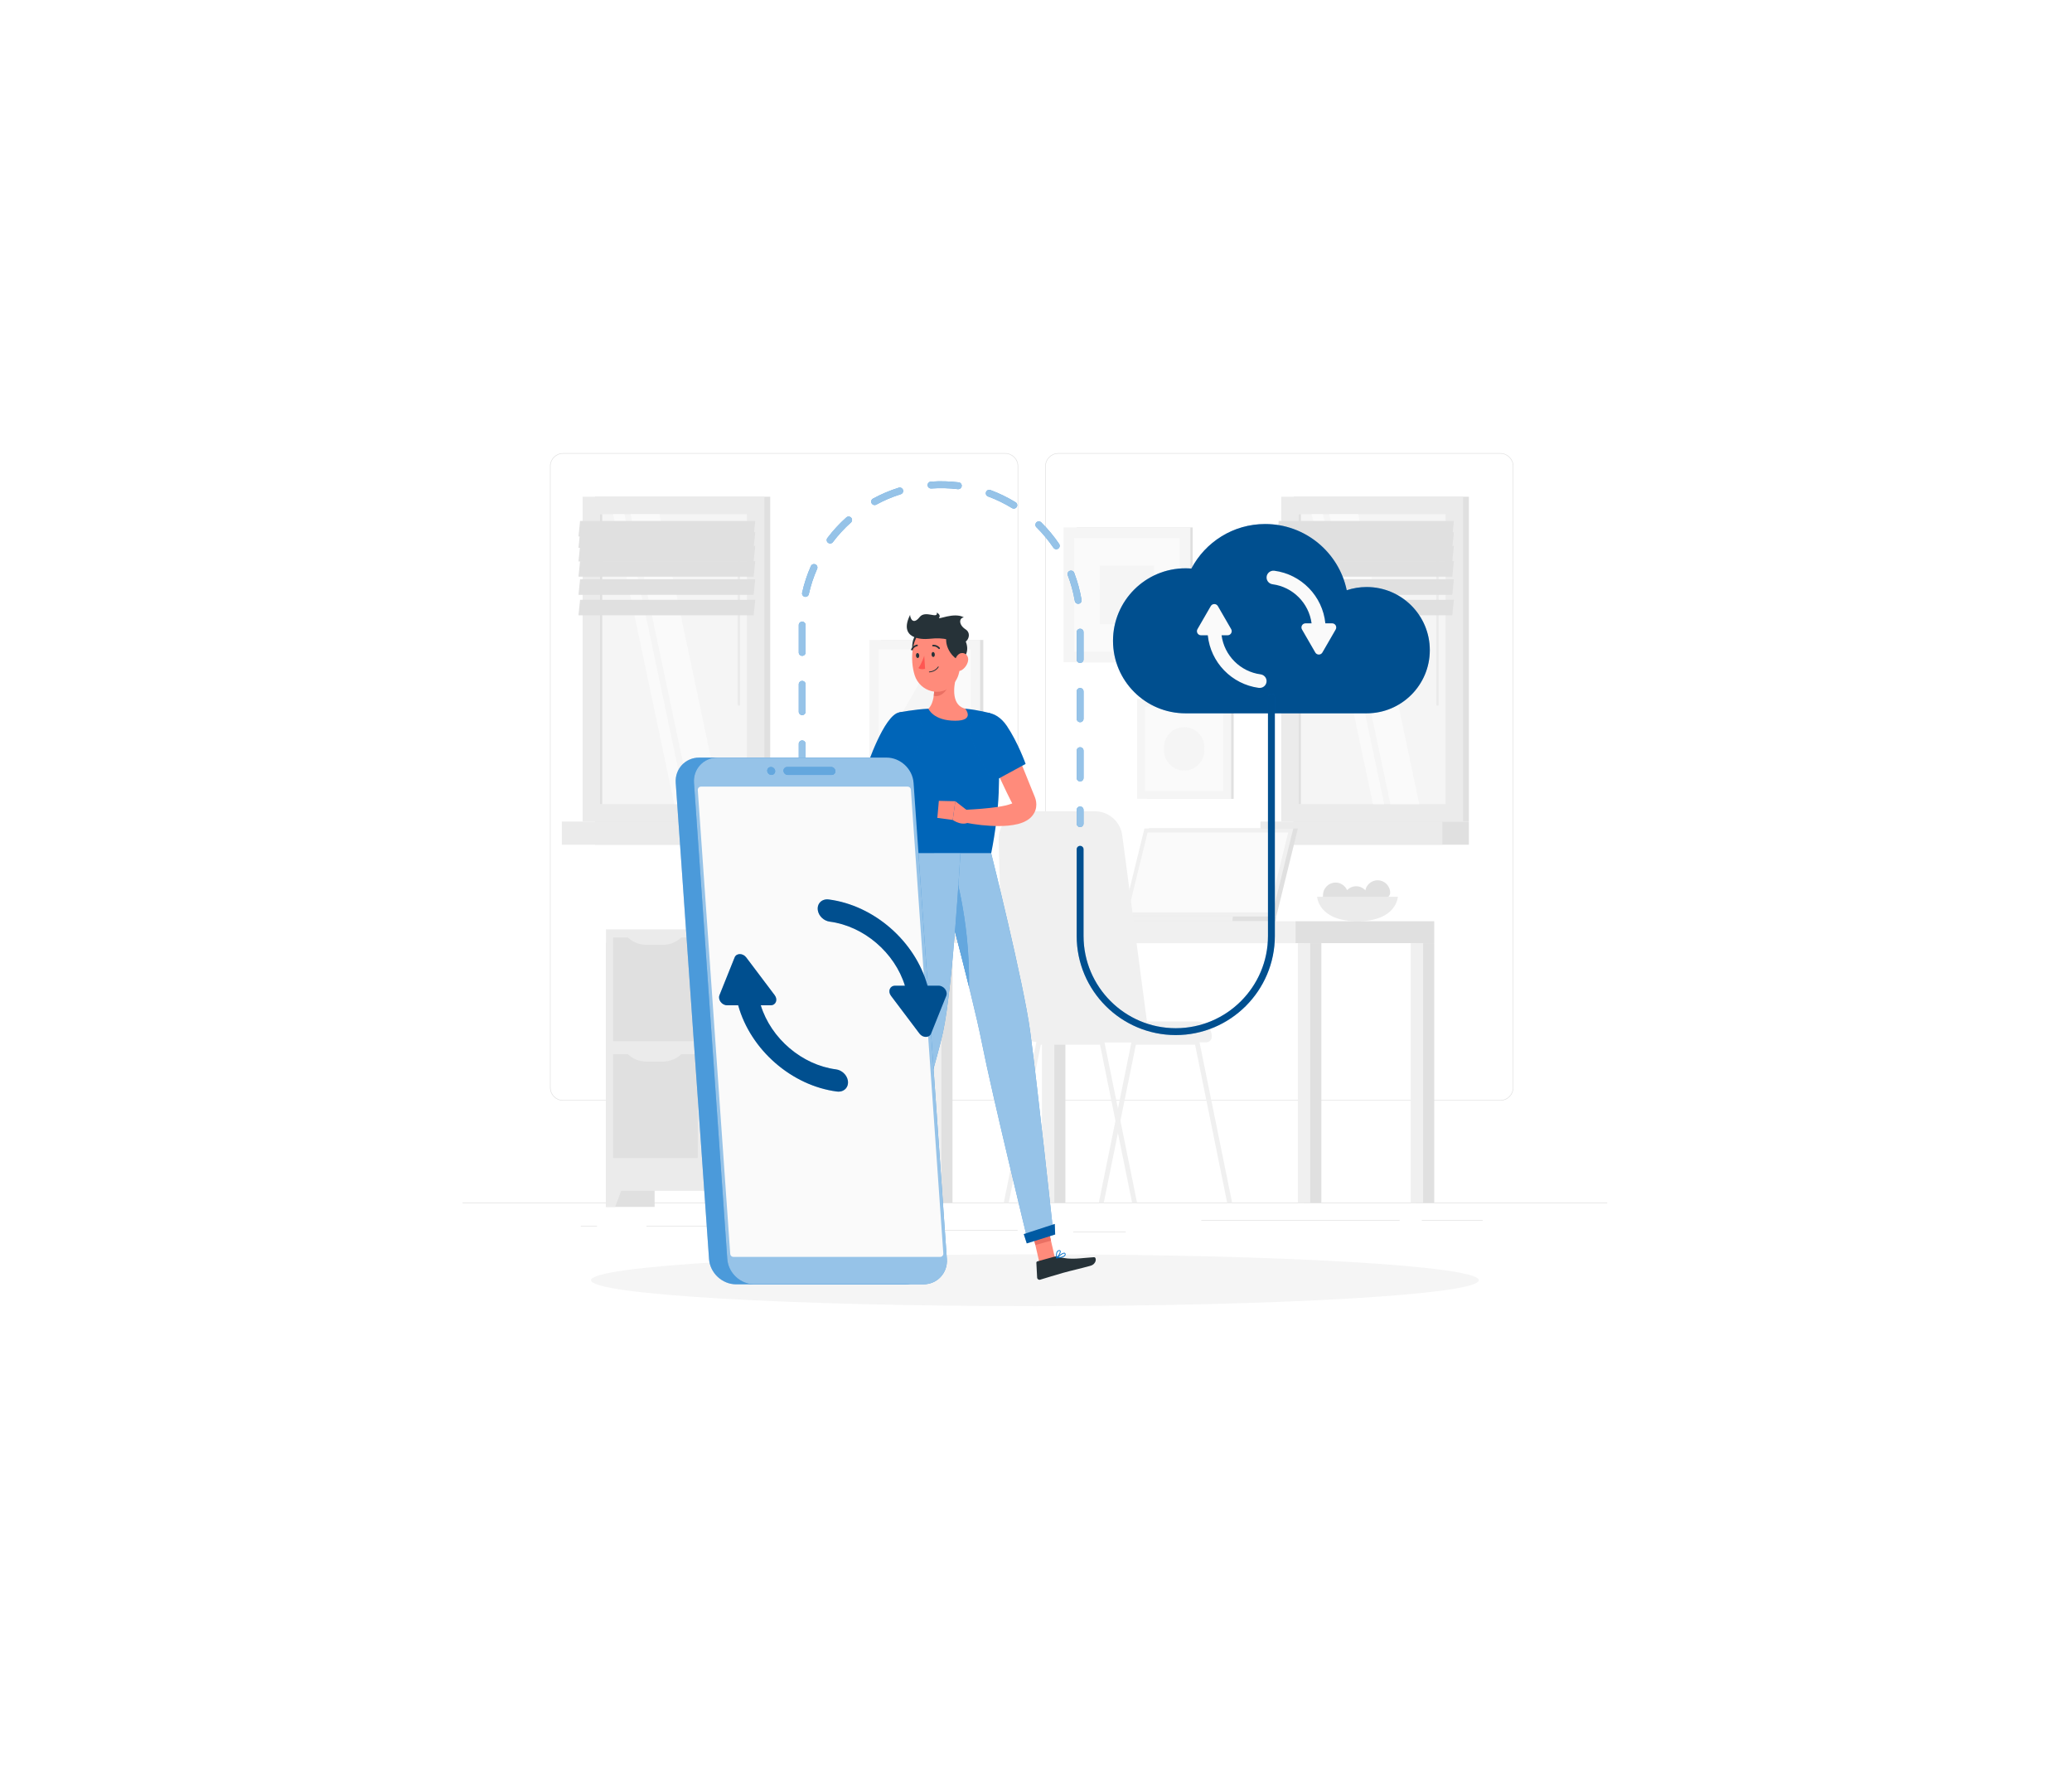 <svg width="663" height="570" viewBox="0 0 663 570" fill="none" xmlns="http://www.w3.org/2000/svg">
<g filter="url(#filter0_d_493_81)">
<rect x="90" y="86" width="483" height="390" rx="30" fill="white"/>
</g>
<path d="M514.292 384.881H148V385.064H514.292V384.881Z" fill="#E0E0E0"/>
<path d="M474.428 390.451H454.963V390.634H474.428V390.451Z" fill="#E0E0E0"/>
<path d="M360.204 394.114H343.427V394.297H360.204V394.114Z" fill="#E0E0E0"/>
<path d="M325.63 393.574H292.385V393.757H325.63V393.574Z" fill="#E0E0E0"/>
<path d="M281.426 393.574H258.858V393.757H281.426V393.574Z" fill="#E0E0E0"/>
<path d="M242.503 392.322H206.857V392.505H242.503V392.322Z" fill="#E0E0E0"/>
<path d="M447.87 390.451H384.407V390.634H447.87V390.451Z" fill="#E0E0E0"/>
<path d="M191.026 392.322H185.835V392.505H191.026V392.322Z" fill="#E0E0E0"/>
<path d="M321.632 352.21H180.171C177.866 352.21 175.99 350.334 175.99 348.028V149.182C175.99 146.876 177.866 145 180.171 145H321.632C323.937 145 325.813 146.876 325.813 149.182V348.028C325.813 350.334 323.937 352.21 321.632 352.21ZM180.171 145.184C177.966 145.184 176.173 146.977 176.173 149.182V348.029C176.173 350.234 177.966 352.027 180.171 352.027H321.632C323.837 352.027 325.63 350.234 325.63 348.029V149.182C325.63 146.977 323.837 145.183 321.632 145.183L180.171 145.184Z" fill="#E0E0E0"/>
<path d="M480.086 352.21H338.626C336.321 352.21 334.445 350.334 334.445 348.028V149.182C334.445 146.876 336.321 145 338.626 145H480.086C482.393 145 484.268 146.876 484.268 149.182V348.028C484.269 350.334 482.393 352.21 480.086 352.21ZM338.626 145.184C336.422 145.184 334.628 146.977 334.628 149.182V348.029C334.628 350.234 336.422 352.027 338.626 352.027H480.086C482.292 352.027 484.085 350.234 484.085 348.029V149.182C484.085 146.977 482.292 145.183 480.086 145.183L338.626 145.184Z" fill="#E0E0E0"/>
<path d="M193.901 386.21H209.46V301.761H193.901V386.21Z" fill="#E0E0E0"/>
<path d="M196.856 386.21H193.9V377.803H199.954L196.856 386.21Z" fill="#EBEBEB"/>
<path d="M267.614 297.392H252.054V386.21H267.614V297.392Z" fill="#E0E0E0"/>
<path d="M193.9 381.051H254.632V297.392H193.9V381.051Z" fill="#EBEBEB"/>
<path d="M196.193 337.343V370.542H223.274V337.343H196.193Z" fill="#E0E0E0"/>
<path d="M225.258 337.343V370.542H252.34V337.343H225.258Z" fill="#E0E0E0"/>
<path d="M236.12 339.695H241.478C243.806 339.695 246.031 338.738 247.631 337.049H229.967C231.568 338.738 233.793 339.695 236.12 339.695Z" fill="#EBEBEB"/>
<path d="M206.781 339.695H212.139C214.467 339.695 216.692 338.738 218.292 337.049H200.628C202.229 338.738 204.454 339.695 206.781 339.695Z" fill="#EBEBEB"/>
<path d="M196.193 299.993V333.193H223.274V299.993H196.193Z" fill="#E0E0E0"/>
<path d="M225.258 299.993V333.193H252.34V299.993H225.258Z" fill="#E0E0E0"/>
<path d="M236.12 302.345H241.478C243.806 302.345 246.031 301.388 247.631 299.699H229.967C231.568 301.388 233.793 302.345 236.12 302.345Z" fill="#EBEBEB"/>
<path d="M206.781 302.345H212.139C214.467 302.345 216.692 301.388 218.292 299.699H200.628C202.229 301.388 204.454 302.345 206.781 302.345Z" fill="#EBEBEB"/>
<path d="M251.677 386.21H254.633V377.803H248.579L251.677 386.21Z" fill="#EBEBEB"/>
<path d="M344.552 211.924H381.643V168.774H344.552V211.924Z" fill="#E0E0E0"/>
<path d="M340.295 211.924H380.885V168.774H340.295V211.924Z" fill="#F5F5F5"/>
<path d="M377.484 208.524V172.175H343.695V208.524H377.484Z" fill="#FAFAFA"/>
<path d="M369.295 199.713V180.985H351.886V199.713H369.295Z" fill="#F5F5F5"/>
<path d="M413.957 262.898H470.009V158.947H413.957V262.898Z" fill="#E0E0E0"/>
<path d="M409.972 262.898H468.146V158.947H409.972V262.898Z" fill="#EBEBEB"/>
<path d="M413.957 270.305H470.009V262.898H413.957V270.305Z" fill="#E0E0E0"/>
<path d="M403.331 270.305H461.506V262.898H403.331V270.305Z" fill="#EBEBEB"/>
<path d="M462.566 257.318V164.527H415.553V257.318H462.566Z" fill="#F5F5F5"/>
<path d="M454.14 257.318L434.56 164.528H425.317L444.898 257.318H454.14Z" fill="#FAFAFA"/>
<path d="M459.982 225.836C459.761 225.836 459.583 225.657 459.583 225.437V168.158C459.583 167.938 459.761 167.76 459.982 167.76C460.202 167.76 460.38 167.938 460.38 168.158V225.437C460.38 225.658 460.202 225.836 459.982 225.836Z" fill="#EBEBEB"/>
<path d="M442.912 257.318L423.332 164.528H419.729L439.308 257.318H442.912Z" fill="#FAFAFA"/>
<path d="M416.261 257.318V164.527H415.552V257.318H416.261Z" fill="#E0E0E0"/>
<path d="M408.651 171.667H464.703L465.216 166.697H409.165L408.651 171.667Z" fill="#E0E0E0"/>
<path d="M408.651 175.305H464.703L465.216 170.335H409.165L408.651 175.305Z" fill="#E0E0E0"/>
<path d="M408.651 179.671H464.703L465.216 174.7H409.165L408.651 179.671Z" fill="#E0E0E0"/>
<path d="M408.651 184.528H464.703L465.216 179.558H409.165L408.651 184.528Z" fill="#E0E0E0"/>
<path d="M408.651 190.349H464.703L465.216 185.379H409.165L408.651 190.349Z" fill="#E0E0E0"/>
<path d="M408.651 196.898H464.703L465.216 191.927H409.165L408.651 196.898Z" fill="#E0E0E0"/>
<path d="M436.797 285.701C436.797 287.918 435.254 289.464 437.471 289.464C439.689 289.464 444.827 287.918 444.827 285.701C444.827 283.483 443.029 281.685 440.812 281.685C438.595 281.685 436.797 283.483 436.797 285.701Z" fill="#E0E0E0"/>
<path d="M429.924 287.614C429.924 289.832 428.381 291.377 430.598 291.377C432.816 291.377 437.954 289.832 437.954 287.614C437.954 285.397 436.156 283.599 433.939 283.599C431.722 283.599 429.924 285.397 429.924 287.614Z" fill="#E0E0E0"/>
<path d="M423.34 286.435C423.34 288.652 421.797 290.198 424.014 290.198C426.232 290.198 431.37 288.652 431.37 286.435C431.37 284.217 429.572 282.419 427.355 282.419C425.137 282.42 423.34 284.217 423.34 286.435Z" fill="#E0E0E0"/>
<path d="M447.288 286.959C447.288 286.959 446.96 294.793 434.374 294.793C421.788 294.793 421.46 286.959 421.46 286.959H447.288Z" fill="#EBEBEB"/>
<path d="M299.077 384.881H304.784V294.795H299.077V384.881Z" fill="#E0E0E0"/>
<path d="M297.276 384.88H301.24V294.795H297.276V384.88Z" fill="#F0F0F0"/>
<path d="M414.539 294.794H296.048V301.807H414.539V294.794Z" fill="#F0F0F0"/>
<path d="M417.095 384.88H422.803V301.808H417.095V384.88Z" fill="#E0E0E0"/>
<path d="M415.294 384.88H419.258V301.808H415.294V384.88Z" fill="#F0F0F0"/>
<path d="M453.213 384.88H458.921V301.808H453.213V384.88Z" fill="#E0E0E0"/>
<path d="M451.412 384.88H455.376V301.808H451.412V384.88Z" fill="#F0F0F0"/>
<path d="M335.195 384.88H340.902V301.808H335.195V384.88Z" fill="#E0E0E0"/>
<path d="M333.393 384.88H337.357V301.808H333.393V384.88Z" fill="#F0F0F0"/>
<path d="M414.54 301.808H458.921V294.795H414.54V301.808Z" fill="#E0E0E0"/>
<path d="M415.293 265.111H367.662L360.759 293.239H408.39L415.293 265.111Z" fill="#E0E0E0"/>
<path d="M408.389 293.239L408.197 294.793H360.563L360.755 293.239H408.389Z" fill="#E0E0E0"/>
<path d="M413.827 265.111H366.196L359.292 293.239H406.924L413.827 265.111Z" fill="#F0F0F0"/>
<path d="M405.916 291.954L412.189 266.397H367.203L360.93 291.954H405.916Z" fill="#FAFAFA"/>
<path d="M394.513 293.239L394.32 294.793H341.868L342.061 293.239H394.513Z" fill="#F0F0F0"/>
<path d="M302.495 283.335C302.634 283.335 302.767 283.36 302.901 283.376V282.455C302.901 281.815 303.421 281.296 304.061 281.296H313.096C313.736 281.296 314.256 281.815 314.256 282.455V294.793H302.901V292.714C302.766 292.731 302.633 292.755 302.494 292.755C300.609 292.755 299.075 291.221 299.075 289.336V286.754C299.076 284.869 300.61 283.335 302.495 283.335ZM300.541 289.337C300.541 290.415 301.417 291.291 302.495 291.291C302.635 291.291 302.77 291.275 302.901 291.247V284.845C302.77 284.817 302.634 284.801 302.495 284.801C301.417 284.801 300.541 285.677 300.541 286.755V289.337Z" fill="#E0E0E0"/>
<path d="M351.601 384.882H353.187L357.716 362.555L358.513 358.643L363.455 334.312H382.404L392.671 384.882H394.257L383.795 333.379C383.72 333.018 383.405 332.76 383.033 332.76H362.819C362.452 332.76 362.131 333.018 362.063 333.379L357.722 354.75L356.926 358.655L351.601 384.882Z" fill="#F0F0F0"/>
<path d="M321.183 384.881H322.769L333.042 334.312H351.985L356.927 358.655L357.717 362.554L362.253 384.881H363.839L358.513 358.643L357.722 354.749L353.382 333.379C353.307 333.017 352.987 332.76 352.62 332.76H332.406C332.034 332.76 331.719 333.018 331.644 333.379L321.183 384.881Z" fill="#F0F0F0"/>
<path d="M367.886 333.535H333.071C326.425 333.535 320.999 328.218 320.863 321.573L319.565 268.662C319.464 263.681 323.474 259.588 328.457 259.588H350.282C354.804 259.588 358.606 262.981 359.118 267.474L367.886 333.535Z" fill="#F0F0F0"/>
<path d="M382.969 326.864H348.898V333.534H385.998C386.958 333.534 387.737 332.756 387.737 331.795V331.632C387.737 328.998 385.602 326.864 382.969 326.864Z" fill="#F0F0F0"/>
<path d="M190.406 262.898H246.458V158.947H190.406V262.898Z" fill="#E0E0E0"/>
<path d="M186.42 262.898H244.595V158.947H186.42V262.898Z" fill="#EBEBEB"/>
<path d="M190.406 270.305H246.458V262.898H190.406V270.305Z" fill="#E0E0E0"/>
<path d="M179.78 270.305H237.955V262.898H179.78V270.305Z" fill="#EBEBEB"/>
<path d="M239.015 257.318L239.015 164.528H192.001V257.318H239.015Z" fill="#F5F5F5"/>
<path d="M230.589 257.318L211.009 164.528H201.766L221.346 257.318H230.589Z" fill="#FAFAFA"/>
<path d="M236.431 225.836C236.211 225.836 236.033 225.657 236.033 225.438V168.158C236.033 167.939 236.211 167.76 236.431 167.76C236.651 167.76 236.83 167.939 236.83 168.158V225.438C236.83 225.658 236.651 225.836 236.431 225.836Z" fill="#EBEBEB"/>
<path d="M219.361 257.318L199.781 164.528H196.177L215.757 257.318H219.361Z" fill="#FAFAFA"/>
<path d="M192.709 257.318L192.709 164.528H192.001L192.001 257.318H192.709Z" fill="#E0E0E0"/>
<path d="M185.101 171.667H241.152L241.666 166.697H185.614L185.101 171.667Z" fill="#E0E0E0"/>
<path d="M185.101 175.305H241.152L241.666 170.335H185.614L185.101 175.305Z" fill="#E0E0E0"/>
<path d="M185.101 179.671H241.152L241.666 174.7H185.614L185.101 179.671Z" fill="#E0E0E0"/>
<path d="M185.101 184.528H241.152L241.666 179.558H185.614L185.101 184.528Z" fill="#E0E0E0"/>
<path d="M185.101 190.349H241.152L241.666 185.379H185.614L185.101 190.349Z" fill="#E0E0E0"/>
<path d="M185.101 196.898H241.152L241.666 191.927H185.614L185.101 196.898Z" fill="#E0E0E0"/>
<path d="M367.015 255.635H394.742V223.623H367.015V255.635Z" fill="#E0E0E0"/>
<path d="M363.858 255.635H393.97V223.623H363.858V255.635Z" fill="#F5F5F5"/>
<path d="M391.447 253.112V226.146H366.38V253.112H391.447Z" fill="#FAFAFA"/>
<path d="M385.371 240.118V239.14C385.371 235.573 382.48 232.682 378.914 232.682C375.348 232.682 372.456 235.573 372.456 239.14V240.118C372.456 243.685 375.348 246.576 378.914 246.576C382.48 246.576 385.371 243.685 385.371 240.118Z" fill="#F5F5F5"/>
<path d="M281.885 242.462H314.64V204.784H281.885V242.462Z" fill="#E0E0E0"/>
<path d="M278.17 242.462H313.611V204.784H278.17V242.462Z" fill="#F5F5F5"/>
<path d="M310.642 239.493V207.754H281.138V239.493H310.642Z" fill="#FAFAFA"/>
<path d="M295.889 215.6L303.958 229.575H287.82L295.889 215.6Z" fill="#F5F5F5"/>
<path d="M331.146 417.967C409.592 417.967 473.186 414.253 473.186 409.672C473.186 405.091 409.592 401.377 331.146 401.377C252.699 401.377 189.106 405.091 189.106 409.672C189.106 414.253 252.699 417.967 331.146 417.967Z" fill="#F5F5F5"/>
<path d="M379.347 181.855C379.979 181.855 380.603 181.888 381.222 181.937C385.689 173.464 394.58 167.684 404.825 167.684C417.676 167.684 428.403 176.773 430.93 188.874C432.934 188.208 435.074 187.844 437.301 187.844C448.462 187.844 457.51 196.892 457.51 208.053C457.51 219.213 448.462 228.262 437.301 228.262H379.346C366.532 228.262 356.144 217.874 356.144 205.059C356.144 192.243 366.532 181.855 379.347 181.855Z" fill="#0070CC"/>
<path opacity="0.3" d="M379.347 181.855C379.979 181.855 380.603 181.888 381.222 181.937C385.689 173.464 394.58 167.684 404.825 167.684C417.676 167.684 428.403 176.773 430.93 188.874C432.934 188.208 435.074 187.844 437.301 187.844C448.462 187.844 457.51 196.892 457.51 208.053C457.51 219.213 448.462 228.262 437.301 228.262H379.346C366.532 228.262 356.144 217.874 356.144 205.059C356.144 192.243 366.532 181.855 379.347 181.855Z" fill="black"/>
<path d="M383.17 201.318L387.423 193.953C387.927 193.078 389.189 193.078 389.694 193.953L393.948 201.318C394.452 202.193 393.822 203.286 392.811 203.286H390.88C391.736 209.77 396.871 214.925 403.352 215.789C404.448 215.936 405.28 216.847 405.28 217.954C405.28 219.287 404.098 220.289 402.776 220.113C394.154 218.968 387.35 211.988 386.473 203.286H384.305C383.296 203.286 382.665 202.192 383.17 201.318Z" fill="#FAFAFA"/>
<path d="M405.28 184.798C405.28 183.465 406.463 182.463 407.784 182.639C416.405 183.784 423.209 190.764 424.086 199.466H426.255C427.264 199.466 427.896 200.559 427.391 201.434L423.138 208.799C422.634 209.674 421.371 209.674 420.867 208.799L416.613 201.434C416.109 200.559 416.739 199.466 417.75 199.466H419.681C418.825 192.982 413.69 187.827 407.21 186.963C406.112 186.817 405.28 185.905 405.28 184.798Z" fill="#FAFAFA"/>
<path d="M332.602 404.076L337.601 402.689L334.889 390.973L329.89 392.359L332.602 404.076Z" fill="#FF8B7B"/>
<path d="M272.855 403.913L277.98 404.723L280.245 393.024H275.057L272.855 403.913Z" fill="#FF8B7B"/>
<path d="M278.438 404.187L272.681 403.277C272.471 403.244 272.267 403.361 272.189 403.558L270.457 407.953C270.277 408.409 270.578 408.915 271.063 408.983C273.079 409.267 274.074 409.303 276.606 409.703C278.164 409.949 279.655 410.337 286.535 410.337C288.664 410.337 288.997 408.184 288.105 407.988C284.108 407.114 280.305 405.97 279.221 404.634C279.025 404.392 278.744 404.235 278.438 404.187Z" fill="#263238"/>
<path d="M337.407 402.12L331.947 403.634C331.743 403.69 331.605 403.881 331.616 404.093L331.861 408.811C331.886 409.3 332.356 409.639 332.826 409.501C334.786 408.921 337.6 408.017 340.076 407.33C342.97 406.528 345.514 405.992 348.908 405.051C350.961 404.482 350.955 402.249 350.044 402.299C345.895 402.528 342.676 403.322 338.719 402.175C338.29 402.051 337.838 402 337.407 402.12Z" fill="#263238"/>
<path d="M334.888 390.977L336.287 397.015L331.285 398.402L329.887 392.363L334.888 390.977Z" fill="#EA7063"/>
<path d="M275.056 393.024H280.246L279.045 399.222H273.8L275.056 393.024Z" fill="#EA7063"/>
<path d="M316.85 228.222C316.85 228.222 322.974 243.889 317.157 273.067C308.796 273.067 293.475 273.067 289.407 273.067C289.215 268.807 291.892 248.027 287.783 227.955C287.783 227.955 292.54 227 297.072 226.782C300.618 226.611 305.752 226.498 308.869 226.783C312.98 227.157 316.85 228.222 316.85 228.222Z" fill="#0070CC"/>
<path opacity="0.1" d="M316.85 228.222C316.85 228.222 322.974 243.889 317.157 273.067C308.796 273.067 293.475 273.067 289.407 273.067C289.215 268.807 291.892 248.027 287.783 227.955C287.783 227.955 292.54 227 297.072 226.782C300.618 226.611 305.752 226.498 308.869 226.783C312.98 227.157 316.85 228.222 316.85 228.222Z" fill="black"/>
<path d="M331.391 255.837C331.276 255.389 331.087 254.923 330.964 254.635L330.716 254.031L330.222 252.815L329.232 250.362L327.24 245.427C325.91 242.133 324.531 238.842 323.101 235.593L315.534 238.761C316.871 242.101 318.289 245.386 319.797 248.649C320.543 250.284 321.315 251.908 322.107 253.531C322.501 254.344 322.898 255.156 323.316 255.966L323.897 257.095C323.843 257.117 323.788 257.139 323.731 257.159C322.492 257.639 320.856 257.975 319.221 258.222C315.918 258.701 312.368 258.963 308.913 259.136L308.557 263.185C312.224 263.897 315.838 264.338 319.666 264.332C321.588 264.307 323.525 264.223 325.717 263.687C326.267 263.545 326.841 263.365 327.454 263.105C328.067 262.839 328.725 262.508 329.434 261.934C330.127 261.364 330.917 260.475 331.319 259.25C331.727 258.035 331.647 256.741 331.391 255.837Z" fill="#FF8B7B"/>
<path d="M310.69 231.772C308.941 236.415 317.799 250.084 317.799 250.084L328.176 244.449C328.176 244.449 325.757 237.631 322.179 232.303C318.507 226.832 312.608 226.678 310.69 231.772Z" fill="#0070CC"/>
<path opacity="0.1" d="M310.69 231.772C308.941 236.415 317.799 250.084 317.799 250.084L328.176 244.449C328.176 244.449 325.757 237.631 322.179 232.303C318.507 226.832 312.608 226.678 310.69 231.772Z" fill="black"/>
<path d="M300.414 256.269L299.93 261.731L304.859 262.383L305.689 256.393L300.414 256.269Z" fill="#FF8B7B"/>
<path d="M309.602 259.422L305.687 256.393L304.858 262.383C304.858 262.383 308.369 264.918 310.789 262.552L309.602 259.422Z" fill="#FF8B7B"/>
<path d="M298.241 213.499C298.986 217.294 299.728 224.248 297.072 226.781C297.072 226.781 298.598 230.631 305.65 230.631C312.095 230.631 308.868 226.782 308.868 226.782C304.635 225.771 304.95 220.412 305.956 216.487L298.241 213.499Z" fill="#FF8B7B"/>
<path d="M298.901 218.791V218.784L301.448 216.935C301.586 217.328 303.754 218.783 303.425 219.564C302.321 222.181 300.265 223.115 298.784 222.649C298.95 221.428 298.97 220.102 298.901 218.791Z" fill="#EA7063"/>
<path d="M297.902 205.534L293.549 202.577C291.5 204.327 291.14 209.039 293.747 212C298.963 211.049 297.902 205.534 297.902 205.534Z" fill="#263238"/>
<path d="M307.247 207.336C307.276 212.78 307.569 215.965 305.016 218.931C301.176 223.391 294.317 221.354 292.663 216.028C291.174 211.234 291.378 203.136 296.542 200.625C301.629 198.151 307.219 201.892 307.247 207.336Z" fill="#FF8B7B"/>
<path d="M308.292 203.9L303.095 203.06C301.978 205.513 303.644 209.935 307.259 211.516C311.583 208.45 308.292 203.9 308.292 203.9Z" fill="#263238"/>
<path d="M297.218 204.426C294.983 204.67 287.386 204.466 291.218 196.745C291.21 197.681 292.091 200.213 294.27 197.454C296.098 195.141 300.175 198.251 299.765 196.005C299.765 196.005 301.196 196.776 300.498 197.651C299.8 198.527 305.311 195.754 308.433 197.565C306.843 197.724 306.671 199.922 308.982 201.4C311.184 202.808 309.594 206.429 306.804 205.748C304.016 205.067 302.79 203.821 297.218 204.426Z" fill="#263238"/>
<path d="M309.746 211.575C309.465 212.833 308.643 213.851 307.755 214.413C306.419 215.259 305.333 214.166 305.352 212.659C305.369 211.304 306.086 209.231 307.594 208.993C309.082 208.759 310.067 210.137 309.746 211.575Z" fill="#FF8B7B"/>
<path d="M317.157 273.065C317.157 273.065 327.512 314.333 329.628 330.023C331.828 346.343 337.078 394.717 337.078 394.717L328.929 397.314C328.929 397.314 317.344 349.8 314.23 333.936C310.835 316.641 298.916 273.066 298.916 273.066L317.157 273.065Z" fill="#0070CC"/>
<path opacity="0.6" d="M317.157 273.065C317.157 273.065 327.512 314.333 329.628 330.023C331.828 346.343 337.078 394.717 337.078 394.717L328.929 397.314C328.929 397.314 317.344 349.8 314.23 333.936C310.835 316.641 298.916 273.066 298.916 273.066L317.157 273.065Z" fill="#FAFAFA"/>
<path d="M328.539 397.89L337.635 395.033L337.51 391.659L327.579 394.899L328.539 397.89Z" fill="#0070CC"/>
<path opacity="0.2" d="M328.539 397.89L337.635 395.033L337.51 391.659L327.579 394.899L328.539 397.89Z" fill="black"/>
<path d="M304.699 276.116L302.283 285.564C304.526 294.005 307.528 305.448 310.061 315.739C310.454 293.454 304.699 276.116 304.699 276.116Z" fill="#0070CC"/>
<path opacity="0.4" d="M304.699 276.116L302.283 285.564C304.526 294.005 307.528 305.448 310.061 315.739C310.454 293.454 304.699 276.116 304.699 276.116Z" fill="#FAFAFA"/>
<path d="M307.313 273.065C307.313 273.065 304.958 315.475 301.725 330.33C298.185 346.596 281.316 398.021 281.316 398.021H271.814C271.814 398.021 284.141 347.91 286.161 331.805C288.353 314.325 289.407 273.065 289.407 273.065H307.313Z" fill="#0070CC"/>
<path opacity="0.6" d="M307.313 273.065C307.313 273.065 304.958 315.475 301.725 330.33C298.185 346.596 281.316 398.021 281.316 398.021H271.814C271.814 398.021 284.141 347.91 286.161 331.805C288.353 314.325 289.407 273.065 289.407 273.065H307.313Z" fill="#FAFAFA"/>
<path d="M271.12 398.165H282.011L283.006 395.245H271.12V398.165Z" fill="#0070CC"/>
<path opacity="0.2" d="M271.12 398.165H282.011L283.006 395.245H271.12V398.165Z" fill="black"/>
<path d="M275.644 392.406C275.639 392.406 275.634 392.406 275.629 392.405C275.581 392.397 275.548 392.351 275.556 392.303C275.636 391.822 287.101 346.853 288.915 332.386C290.884 316.684 291.501 279.108 291.542 278.758C291.548 278.71 291.592 278.679 291.64 278.681C291.69 278.687 291.724 278.731 291.718 278.779C291.676 279.129 291.06 316.705 289.091 332.408C287.276 346.878 275.811 391.851 275.731 392.332C275.724 392.376 275.686 392.406 275.644 392.406Z" fill="#0070CC"/>
<path opacity="0.4" d="M275.644 392.406C275.639 392.406 275.634 392.406 275.629 392.405C275.581 392.397 275.548 392.351 275.556 392.303C275.636 391.822 287.101 346.853 288.915 332.386C290.884 316.684 291.501 279.108 291.542 278.758C291.548 278.71 291.592 278.679 291.64 278.681C291.69 278.687 291.724 278.731 291.718 278.779C291.676 279.129 291.06 316.705 289.091 332.408C287.276 346.878 275.811 391.851 275.731 392.332C275.724 392.376 275.686 392.406 275.644 392.406Z" fill="#FAFAFA"/>
<path d="M299.122 209.4C299.152 209.842 298.941 210.214 298.653 210.234C298.364 210.253 298.106 209.911 298.077 209.469C298.048 209.028 298.257 208.655 298.546 208.635C298.835 208.616 299.093 208.958 299.122 209.4Z" fill="#263238"/>
<path d="M294.135 209.732C294.164 210.174 293.954 210.547 293.665 210.567C293.377 210.586 293.119 210.244 293.09 209.802C293.06 209.36 293.271 208.987 293.559 208.968C293.848 208.949 294.105 209.291 294.135 209.732Z" fill="#263238"/>
<path d="M295.735 209.846C295.735 209.846 294.9 212.46 293.877 213.763C294.707 214.439 296.012 214.018 296.012 214.018L295.735 209.846Z" fill="#FF5652"/>
<path d="M297.381 215.151C297.31 215.155 297.248 215.101 297.243 215.03C297.237 214.959 297.292 214.896 297.363 214.891C299.301 214.762 300.116 213.348 300.124 213.334C300.16 213.271 300.24 213.249 300.3 213.285C300.363 213.32 300.385 213.398 300.35 213.461C300.315 213.524 299.458 215.012 297.381 215.151Z" fill="#263238"/>
<path d="M300.52 207.69C300.442 207.695 300.362 207.665 300.307 207.601C299.547 206.725 298.598 206.844 298.589 206.846C298.456 206.87 298.315 206.767 298.295 206.624C298.276 206.482 298.375 206.351 298.517 206.331C298.568 206.324 299.757 206.174 300.699 207.261C300.794 207.369 300.781 207.533 300.673 207.627C300.629 207.666 300.575 207.687 300.52 207.69Z" fill="#263238"/>
<path d="M291.776 208.113C291.738 208.113 291.699 208.105 291.662 208.086C291.533 208.024 291.479 207.869 291.541 207.74C292.166 206.445 293.353 206.277 293.404 206.271C293.541 206.247 293.676 206.352 293.695 206.495C293.713 206.637 293.613 206.767 293.472 206.786C293.432 206.791 292.508 206.932 292.01 207.965C291.964 208.058 291.872 208.113 291.776 208.113Z" fill="#263238"/>
<path d="M290.529 236.519C289.128 240.427 287.677 244.346 286.214 248.236C284.771 252.113 283.257 256.049 281.993 259.803C280.85 263.402 280.011 267.519 279.176 271.552C278.338 275.606 277.511 279.711 276.633 283.788L272.588 283.394C272.557 279.141 272.702 274.929 273.023 270.691C273.201 268.575 273.374 266.453 273.664 264.316C273.94 262.188 274.267 259.994 274.828 257.769C275.37 255.607 275.968 253.578 276.598 251.544C277.22 249.516 277.876 247.508 278.548 245.51C279.893 241.511 281.316 237.566 282.849 233.633L290.529 236.519Z" fill="#FF8B7B"/>
<path d="M287.784 227.954C282.875 228.668 277.253 245.677 277.253 245.677L287.563 251.501C287.563 251.501 292.103 243.411 294.343 237.403C296.689 231.109 293.049 227.188 287.784 227.954Z" fill="#0070CC"/>
<path opacity="0.1" d="M287.784 227.954C282.875 228.668 277.253 245.677 277.253 245.677L287.563 251.501C287.563 251.501 292.103 243.411 294.343 237.403C296.689 231.109 293.049 227.188 287.784 227.954Z" fill="black"/>
<path d="M279.991 405.349C280.382 405.41 280.757 405.402 281.019 405.244C281.228 405.119 281.346 404.916 281.371 404.642C281.391 404.438 281.299 404.325 281.218 404.266C280.703 403.887 278.884 404.64 278.678 404.727C278.633 404.747 278.604 404.792 278.604 404.841C278.604 404.889 278.634 404.934 278.68 404.953C279.022 405.096 279.518 405.274 279.991 405.349ZM280.92 404.41C280.984 404.42 281.035 404.437 281.072 404.465C281.102 404.487 281.135 404.524 281.126 404.619C281.107 404.815 281.031 404.95 280.891 405.034C280.574 405.226 279.9 405.151 279.058 404.838C279.69 404.595 280.528 404.347 280.92 404.41Z" fill="#0070CC"/>
<path d="M278.707 404.962C278.727 404.965 278.748 404.963 278.768 404.957C279.343 404.752 280.546 403.792 280.528 403.203C280.525 403.097 280.477 402.905 280.192 402.824C280.006 402.771 279.825 402.796 279.65 402.898C278.978 403.29 278.622 404.75 278.607 404.812C278.596 404.856 278.611 404.902 278.644 404.932C278.662 404.948 278.684 404.958 278.707 404.962ZM280.069 403.048C280.088 403.05 280.105 403.055 280.124 403.06C280.278 403.104 280.28 403.179 280.282 403.21C280.293 403.558 279.505 404.303 278.915 404.62C279.043 404.198 279.343 403.361 279.774 403.11C279.872 403.053 279.97 403.032 280.069 403.048Z" fill="#0070CC"/>
<path d="M339.73 402.417C340.227 402.279 340.664 402.075 340.86 401.773C340.984 401.581 341.005 401.366 340.921 401.135C340.871 400.997 340.774 400.907 340.639 400.875C339.938 400.702 338.211 402.28 338.016 402.461C337.978 402.496 337.966 402.552 337.987 402.6C338.008 402.648 338.057 402.678 338.109 402.674C338.556 402.641 339.179 402.57 339.73 402.417ZM340.347 401.131C340.44 401.105 340.519 401.099 340.58 401.113C340.635 401.127 340.668 401.159 340.69 401.22C340.747 401.376 340.734 401.514 340.653 401.64C340.421 401.998 339.611 402.272 338.457 402.395C339.057 401.875 339.874 401.262 340.347 401.131Z" fill="#0070CC"/>
<path d="M338.132 402.669C338.148 402.665 338.163 402.656 338.178 402.646C338.706 402.208 339.602 400.795 339.354 400.255C339.296 400.128 339.155 399.989 338.821 400.047C338.576 400.083 338.37 400.218 338.22 400.431C337.729 401.13 337.968 402.513 337.978 402.573C337.986 402.615 338.016 402.651 338.057 402.666C338.081 402.676 338.107 402.677 338.132 402.669ZM338.79 400.305C338.813 400.298 338.837 400.294 338.862 400.288C339.081 400.252 339.118 400.331 339.13 400.357C339.279 400.682 338.702 401.756 338.189 402.296C338.143 401.886 338.099 401.031 338.421 400.573C338.518 400.434 338.639 400.346 338.79 400.305Z" fill="#0070CC"/>
<path d="M276.802 283.18L275.808 287.175L271.367 284.493C271.367 284.493 272.016 280.212 275.399 280.142L276.802 283.18Z" fill="#FF8B7B"/>
<path d="M272.379 289.062L269.078 287.131L271.367 284.493L275.808 287.175L272.379 289.062Z" fill="#FF8B7B"/>
<path d="M345.616 264.66C345.01 264.66 344.518 264.169 344.518 263.562V259.169C344.518 258.562 345.01 258.07 345.616 258.07C346.223 258.07 346.715 258.562 346.715 259.169V263.562C346.715 264.169 346.223 264.66 345.616 264.66Z" fill="#0070CC"/>
<path d="M345.617 250.06C345.01 250.06 344.518 249.568 344.518 248.961V240.21C344.518 239.603 345.01 239.111 345.617 239.111C346.224 239.111 346.716 239.603 346.716 240.21V248.961C346.716 249.567 346.224 250.06 345.617 250.06ZM345.617 231.1C345.01 231.1 344.518 230.608 344.518 230.001V221.25C344.518 220.643 345.01 220.151 345.617 220.151C346.224 220.151 346.716 220.643 346.716 221.25V230.001C346.716 230.608 346.224 231.1 345.617 231.1ZM256.681 228.834C256.074 228.834 255.583 228.342 255.583 227.735V218.984C255.583 218.377 256.074 217.885 256.681 217.885C257.289 217.885 257.78 218.377 257.78 218.984V227.735C257.78 228.342 257.289 228.834 256.681 228.834ZM345.617 212.14C345.01 212.14 344.518 211.648 344.518 211.041V202.29C344.518 201.683 345.01 201.191 345.617 201.191C346.224 201.191 346.716 201.683 346.716 202.29V211.041C346.716 211.648 346.224 212.14 345.617 212.14ZM256.681 209.874C256.074 209.874 255.583 209.382 255.583 208.775V200.024C255.583 199.417 256.074 198.925 256.681 198.925C257.289 198.925 257.78 199.417 257.78 200.024V208.775C257.78 209.382 257.289 209.874 256.681 209.874ZM344.994 193.218C344.467 193.218 344.002 192.838 343.911 192.301C343.438 189.5 342.684 186.735 341.671 184.085C341.454 183.518 341.738 182.883 342.305 182.666C342.868 182.45 343.507 182.732 343.724 183.299C344.788 186.085 345.581 188.992 346.079 191.936C346.18 192.534 345.776 193.101 345.178 193.202C345.116 193.213 345.054 193.218 344.994 193.218ZM257.739 190.995C257.659 190.995 257.58 190.986 257.5 190.968C256.907 190.837 256.533 190.25 256.665 189.658C257.311 186.745 258.251 183.884 259.459 181.154C259.704 180.598 260.352 180.346 260.908 180.593C261.463 180.839 261.714 181.488 261.469 182.043C260.319 184.641 259.425 187.363 258.81 190.134C258.696 190.646 258.243 190.995 257.739 190.995ZM337.99 175.759C337.638 175.759 337.292 175.59 337.079 175.276C335.488 172.927 333.655 170.722 331.633 168.723C331.201 168.296 331.197 167.601 331.624 167.169C332.051 166.738 332.745 166.733 333.178 167.16C335.302 169.26 337.227 171.576 338.9 174.043C339.24 174.546 339.109 175.229 338.607 175.569C338.417 175.697 338.202 175.759 337.99 175.759ZM265.623 173.92C265.393 173.92 265.16 173.848 264.963 173.699C264.478 173.333 264.382 172.645 264.747 172.16C266.543 169.779 268.581 167.564 270.809 165.575C271.261 165.17 271.955 165.211 272.36 165.663C272.765 166.116 272.726 166.81 272.272 167.215C270.152 169.108 268.212 171.217 266.502 173.484C266.286 173.769 265.957 173.92 265.623 173.92ZM324.393 162.755C324.196 162.755 323.998 162.703 323.818 162.592C321.395 161.104 318.818 159.851 316.157 158.87C315.588 158.66 315.296 158.028 315.506 157.459C315.716 156.89 316.347 156.598 316.917 156.809C319.714 157.84 322.423 159.156 324.968 160.721C325.486 161.038 325.647 161.715 325.33 162.232C325.122 162.569 324.762 162.755 324.393 162.755ZM279.863 161.62C279.474 161.62 279.097 161.413 278.898 161.048C278.607 160.515 278.802 159.847 279.335 159.556C281.958 158.124 284.731 156.948 287.577 156.061C288.156 155.88 288.772 156.204 288.952 156.784C289.133 157.363 288.81 157.979 288.23 158.159C285.522 159.003 282.884 160.122 280.389 161.485C280.221 161.576 280.041 161.62 279.863 161.62ZM306.641 156.539C306.597 156.539 306.551 156.537 306.506 156.531C303.705 156.187 300.818 156.114 297.988 156.317C297.382 156.357 296.857 155.905 296.813 155.299C296.769 154.694 297.225 154.168 297.831 154.125C300.802 153.911 303.832 153.987 306.774 154.35C307.376 154.424 307.805 154.973 307.731 155.575C307.662 156.131 307.189 156.539 306.641 156.539Z" fill="#0070CC"/>
<path d="M256.681 243.527C256.074 243.527 255.583 243.036 255.583 242.428V238.033C255.583 237.426 256.074 236.934 256.681 236.934C257.289 236.934 257.78 237.426 257.78 238.033V242.428C257.78 243.035 257.289 243.527 256.681 243.527Z" fill="#0070CC"/>
<g opacity="0.6">
<path d="M345.616 264.66C345.01 264.66 344.518 264.169 344.518 263.562V259.169C344.518 258.562 345.01 258.07 345.616 258.07C346.223 258.07 346.715 258.562 346.715 259.169V263.562C346.715 264.169 346.223 264.66 345.616 264.66Z" fill="#FAFAFA"/>
<path d="M345.617 250.06C345.01 250.06 344.518 249.568 344.518 248.961V240.21C344.518 239.603 345.01 239.111 345.617 239.111C346.224 239.111 346.716 239.603 346.716 240.21V248.961C346.716 249.567 346.224 250.06 345.617 250.06ZM345.617 231.1C345.01 231.1 344.518 230.608 344.518 230.001V221.25C344.518 220.643 345.01 220.151 345.617 220.151C346.224 220.151 346.716 220.643 346.716 221.25V230.001C346.716 230.608 346.224 231.1 345.617 231.1ZM256.681 228.834C256.074 228.834 255.583 228.342 255.583 227.735V218.984C255.583 218.377 256.074 217.885 256.681 217.885C257.289 217.885 257.78 218.377 257.78 218.984V227.735C257.78 228.342 257.289 228.834 256.681 228.834ZM345.617 212.14C345.01 212.14 344.518 211.648 344.518 211.041V202.29C344.518 201.683 345.01 201.191 345.617 201.191C346.224 201.191 346.716 201.683 346.716 202.29V211.041C346.716 211.648 346.224 212.14 345.617 212.14ZM256.681 209.874C256.074 209.874 255.583 209.382 255.583 208.775V200.024C255.583 199.417 256.074 198.925 256.681 198.925C257.289 198.925 257.78 199.417 257.78 200.024V208.775C257.78 209.382 257.289 209.874 256.681 209.874ZM344.994 193.218C344.467 193.218 344.002 192.838 343.911 192.301C343.438 189.5 342.684 186.735 341.671 184.085C341.454 183.518 341.738 182.883 342.305 182.666C342.868 182.45 343.507 182.732 343.724 183.299C344.788 186.085 345.581 188.992 346.079 191.936C346.18 192.534 345.776 193.101 345.178 193.202C345.116 193.213 345.054 193.218 344.994 193.218ZM257.739 190.995C257.659 190.995 257.58 190.986 257.5 190.968C256.907 190.837 256.533 190.25 256.665 189.658C257.311 186.745 258.251 183.884 259.459 181.154C259.704 180.598 260.352 180.346 260.908 180.593C261.463 180.839 261.714 181.488 261.469 182.043C260.319 184.641 259.425 187.363 258.81 190.134C258.696 190.646 258.243 190.995 257.739 190.995ZM337.99 175.759C337.638 175.759 337.292 175.59 337.079 175.276C335.488 172.927 333.655 170.722 331.633 168.723C331.201 168.296 331.197 167.601 331.624 167.169C332.051 166.738 332.745 166.733 333.178 167.16C335.302 169.26 337.227 171.576 338.9 174.043C339.24 174.546 339.109 175.229 338.607 175.569C338.417 175.697 338.202 175.759 337.99 175.759ZM265.623 173.92C265.393 173.92 265.16 173.848 264.963 173.699C264.478 173.333 264.382 172.645 264.747 172.16C266.543 169.779 268.581 167.564 270.809 165.575C271.261 165.17 271.955 165.211 272.36 165.663C272.765 166.116 272.726 166.81 272.272 167.215C270.152 169.108 268.212 171.217 266.502 173.484C266.286 173.769 265.957 173.92 265.623 173.92ZM324.393 162.755C324.196 162.755 323.998 162.703 323.818 162.592C321.395 161.104 318.818 159.851 316.157 158.87C315.588 158.66 315.296 158.028 315.506 157.459C315.716 156.89 316.347 156.598 316.917 156.809C319.714 157.84 322.423 159.156 324.968 160.721C325.486 161.038 325.647 161.715 325.33 162.232C325.122 162.569 324.762 162.755 324.393 162.755ZM279.863 161.62C279.474 161.62 279.097 161.413 278.898 161.048C278.607 160.515 278.802 159.847 279.335 159.556C281.958 158.124 284.731 156.948 287.577 156.061C288.156 155.88 288.772 156.204 288.952 156.784C289.133 157.363 288.81 157.979 288.23 158.159C285.522 159.003 282.884 160.122 280.389 161.485C280.221 161.576 280.041 161.62 279.863 161.62ZM306.641 156.539C306.597 156.539 306.551 156.537 306.506 156.531C303.705 156.187 300.818 156.114 297.988 156.317C297.382 156.357 296.857 155.905 296.813 155.299C296.769 154.694 297.225 154.168 297.831 154.125C300.802 153.911 303.832 153.987 306.774 154.35C307.376 154.424 307.805 154.973 307.731 155.575C307.662 156.131 307.189 156.539 306.641 156.539Z" fill="#FAFAFA"/>
<path d="M256.681 243.527C256.074 243.527 255.583 243.036 255.583 242.428V238.033C255.583 237.426 256.074 236.934 256.681 236.934C257.289 236.934 257.78 237.426 257.78 238.033V242.428C257.78 243.035 257.289 243.527 256.681 243.527Z" fill="#FAFAFA"/>
</g>
<path d="M376.222 331.22C358.74 331.22 344.518 316.997 344.518 299.516V271.772C344.518 271.165 345.01 270.673 345.616 270.673C346.223 270.673 346.715 271.165 346.715 271.772V299.516C346.715 315.786 359.952 329.022 376.222 329.022C392.492 329.022 405.729 315.786 405.729 299.516V223.069C405.729 222.462 406.221 221.97 406.827 221.97C407.434 221.97 407.926 222.462 407.926 223.069V299.516C407.927 316.997 393.704 331.22 376.222 331.22Z" fill="#0070CC"/>
<path opacity="0.3" d="M376.222 331.22C358.74 331.22 344.518 316.997 344.518 299.516V271.772C344.518 271.165 345.01 270.673 345.616 270.673C346.223 270.673 346.715 271.165 346.715 271.772V299.516C346.715 315.786 359.952 329.022 376.222 329.022C392.492 329.022 405.729 315.786 405.729 299.516V223.069C405.729 222.462 406.221 221.97 406.827 221.97C407.434 221.97 407.926 222.462 407.926 223.069V299.516C407.927 316.997 393.704 331.22 376.222 331.22Z" fill="black"/>
<path d="M235.526 410.975H289.622C294.067 410.975 297.45 407.337 297.139 402.893L286.484 250.511C286.173 246.066 282.281 242.429 277.836 242.429H223.74C219.295 242.429 215.912 246.066 216.223 250.511L226.878 402.893C227.19 407.337 231.081 410.975 235.526 410.975Z" fill="#0070CC"/>
<path opacity="0.3" d="M235.526 410.975H289.622C294.067 410.975 297.45 407.337 297.139 402.893L286.484 250.511C286.173 246.066 282.281 242.429 277.836 242.429H223.74C219.295 242.429 215.912 246.066 216.223 250.511L226.878 402.893C227.19 407.337 231.081 410.975 235.526 410.975Z" fill="#FAFAFA"/>
<path d="M241.363 410.975H295.459C299.904 410.975 303.286 407.337 302.976 402.893L292.32 250.511C292.01 246.066 288.118 242.429 283.673 242.429H229.577C225.132 242.429 221.749 246.066 222.06 250.511L232.715 402.893C233.027 407.337 236.917 410.975 241.363 410.975Z" fill="#0070CC"/>
<path opacity="0.6" d="M241.363 410.975H295.459C299.904 410.975 303.286 407.337 302.976 402.893L292.32 250.511C292.01 246.066 288.118 242.429 283.673 242.429H229.577C225.132 242.429 221.749 246.066 222.06 250.511L232.715 402.893C233.027 407.337 236.917 410.975 241.363 410.975Z" fill="#FAFAFA"/>
<path d="M234.684 402.208H300.817C301.413 402.208 301.884 401.703 301.842 401.109L291.463 252.674C291.426 252.135 290.977 251.717 290.438 251.717H224.304C223.707 251.717 223.236 252.222 223.278 252.817L233.658 401.252C233.695 401.79 234.144 402.208 234.684 402.208Z" fill="#FAFAFA"/>
<path d="M230.216 318.462L235.061 306.382C235.636 304.948 237.706 304.948 238.787 306.382L247.892 318.462C248.973 319.896 248.254 321.689 246.598 321.689H243.43C246.71 332.324 256.622 340.779 267.501 342.196C269.343 342.435 270.97 343.931 271.29 345.746C271.675 347.932 270.026 349.576 267.808 349.288C253.337 347.409 240.159 335.963 236.204 321.69H232.648C230.992 321.689 229.641 319.896 230.216 318.462Z" fill="#0070CC"/>
<path d="M261.703 291.369C261.317 289.183 262.966 287.539 265.185 287.827C279.655 289.706 292.832 301.154 296.787 315.426H300.343C301.999 315.426 303.35 317.218 302.775 318.653L297.93 330.732C297.355 332.167 295.285 332.167 294.204 330.732L285.099 318.653C284.018 317.218 284.737 315.426 286.393 315.426H289.561C286.281 304.791 276.37 296.336 265.491 294.92C263.65 294.68 262.023 293.184 261.703 291.369Z" fill="#0070CC"/>
<g opacity="0.3">
<path d="M230.216 318.462L235.061 306.382C235.636 304.948 237.706 304.948 238.787 306.382L247.892 318.462C248.973 319.896 248.254 321.689 246.598 321.689H243.43C246.71 332.324 256.622 340.779 267.501 342.196C269.343 342.435 270.97 343.931 271.29 345.746C271.675 347.932 270.026 349.576 267.808 349.288C253.337 347.409 240.159 335.963 236.204 321.69H232.648C230.992 321.689 229.641 319.896 230.216 318.462Z" fill="black"/>
<path d="M261.703 291.369C261.317 289.183 262.966 287.539 265.185 287.827C279.655 289.706 292.832 301.154 296.787 315.426H300.343C301.999 315.426 303.35 317.218 302.775 318.653L297.93 330.732C297.355 332.167 295.285 332.167 294.204 330.732L285.099 318.653C284.018 317.218 284.737 315.426 286.393 315.426H289.561C286.281 304.791 276.37 296.336 265.491 294.92C263.65 294.68 262.023 293.184 261.703 291.369Z" fill="black"/>
</g>
<path d="M245.495 246.703C245.544 247.405 246.154 247.975 246.856 247.975C247.559 247.975 248.089 247.405 248.04 246.703C247.991 246 247.381 245.43 246.678 245.43C245.976 245.43 245.446 246 245.495 246.703Z" fill="#0070CC"/>
<path opacity="0.4" d="M245.495 246.703C245.544 247.405 246.154 247.975 246.856 247.975C247.559 247.975 248.089 247.405 248.04 246.703C247.991 246 247.381 245.43 246.678 245.43C245.976 245.43 245.446 246 245.495 246.703Z" fill="#FAFAFA"/>
<path d="M252.058 247.975H266.133C266.833 247.975 267.366 247.403 267.317 246.703C267.268 246.003 266.655 245.43 265.955 245.43H251.88C251.18 245.43 250.647 246.003 250.696 246.703C250.746 247.403 251.358 247.975 252.058 247.975Z" fill="#0070CC"/>
<path opacity="0.4" d="M252.058 247.975H266.133C266.833 247.975 267.366 247.403 267.317 246.703C267.268 246.003 266.655 245.43 265.955 245.43H251.88C251.18 245.43 250.647 246.003 250.696 246.703C250.746 247.403 251.358 247.975 252.058 247.975Z" fill="#FAFAFA"/>
<defs>
<filter id="filter0_d_493_81" x="0" y="0" width="663" height="570" filterUnits="userSpaceOnUse" color-interpolation-filters="sRGB">
<feFlood flood-opacity="0" result="BackgroundImageFix"/>
<feColorMatrix in="SourceAlpha" type="matrix" values="0 0 0 0 0 0 0 0 0 0 0 0 0 0 0 0 0 0 127 0" result="hardAlpha"/>
<feOffset dy="4"/>
<feGaussianBlur stdDeviation="45"/>
<feComposite in2="hardAlpha" operator="out"/>
<feColorMatrix type="matrix" values="0 0 0 0 0.503 0 0 0 0 0.569 0 0 0 0 0.638 0 0 0 0.1 0"/>
<feBlend mode="normal" in2="BackgroundImageFix" result="effect1_dropShadow_493_81"/>
<feBlend mode="normal" in="SourceGraphic" in2="effect1_dropShadow_493_81" result="shape"/>
</filter>
</defs>
</svg>
